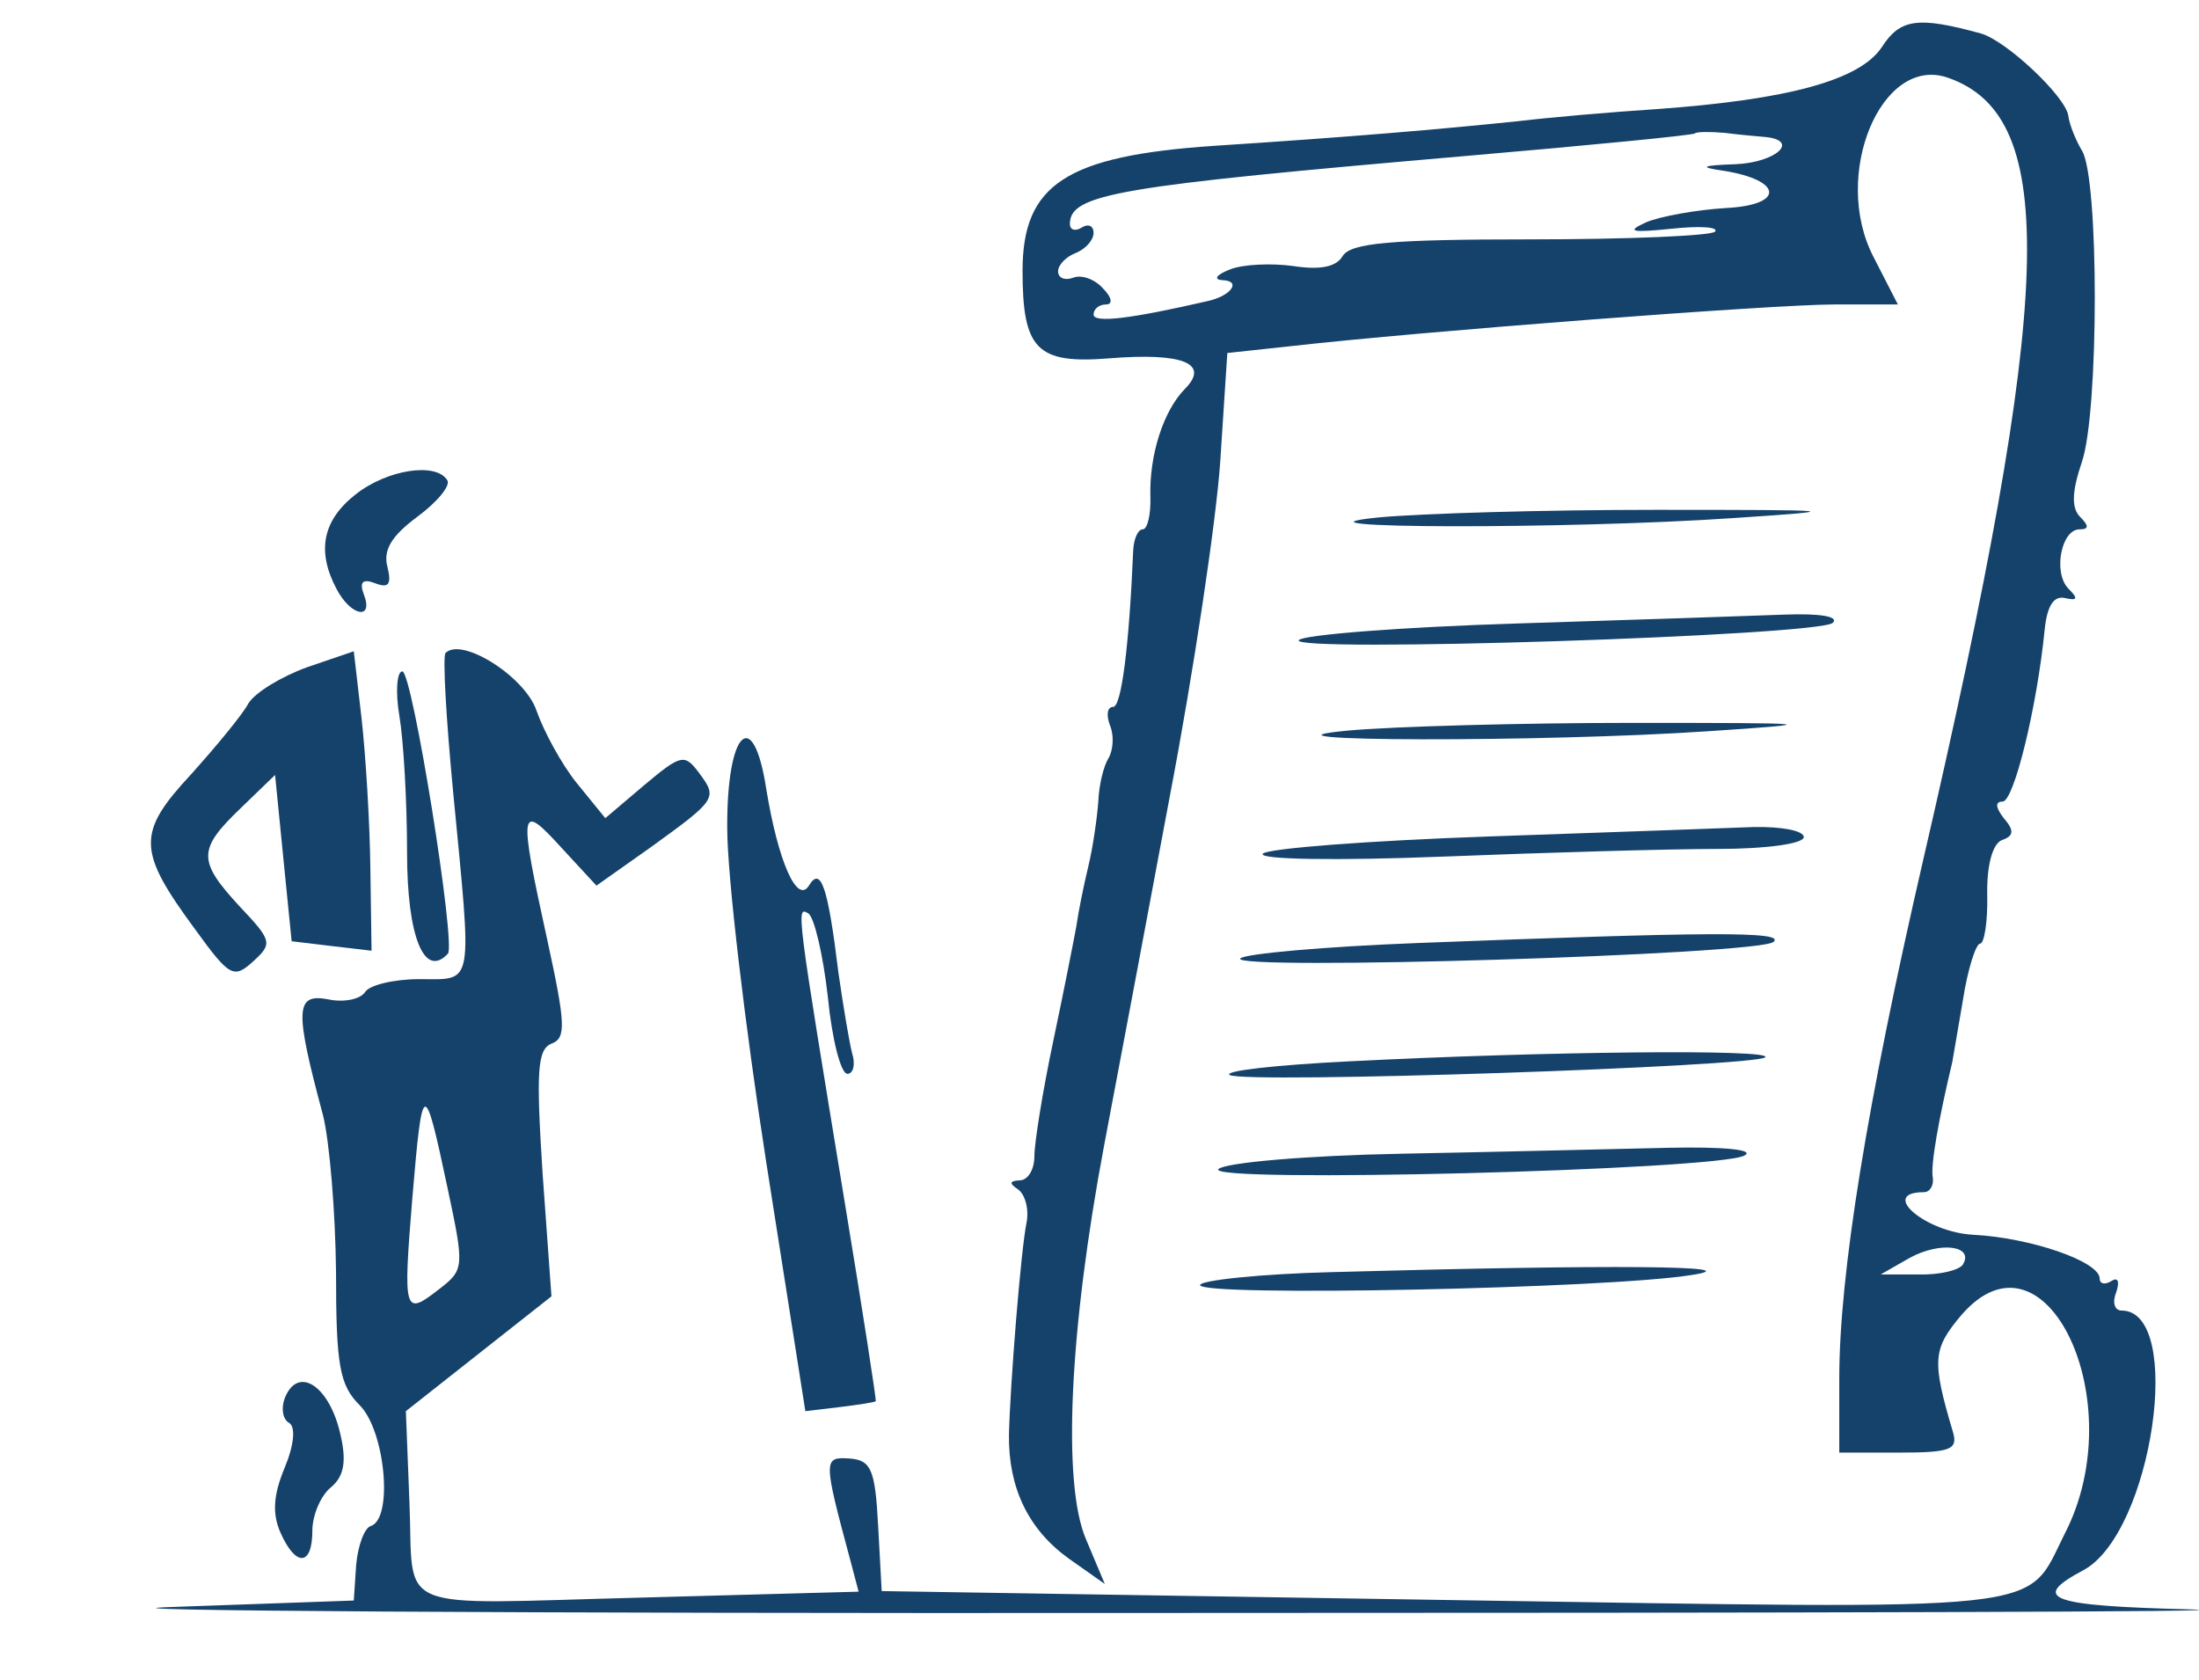 <?xml version="1.0" encoding="UTF-8" standalone="no"?>
<!-- Created with Inkscape (http://www.inkscape.org/) -->

<svg
   width="66.881mm"
   height="51.102mm"
   viewBox="0 0 66.881 51.102"
   version="1.1"
   id="svg1"
   inkscape:version="1.4.2 (f4327f4, 2025-05-13)"
   sodipodi:docname="mentions-legales.svg"
   xmlns:inkscape="http://www.inkscape.org/namespaces/inkscape"
   xmlns:sodipodi="http://sodipodi.sourceforge.net/DTD/sodipodi-0.dtd"
   xmlns="http://www.w3.org/2000/svg"
   xmlns:svg="http://www.w3.org/2000/svg">
  <sodipodi:namedview
     id="namedview1"
     pagecolor="#ffffff"
     bordercolor="#000000"
     borderopacity="0.25"
     inkscape:showpageshadow="2"
     inkscape:pageopacity="0.0"
     inkscape:pagecheckerboard="0"
     inkscape:deskcolor="#d1d1d1"
     inkscape:document-units="mm"
     inkscape:zoom="4.1585017"
     inkscape:cx="183.59978"
     inkscape:cy="110.97747"
     inkscape:window-width="2560"
     inkscape:window-height="1369"
     inkscape:window-x="-8"
     inkscape:window-y="-8"
     inkscape:window-maximized="1"
     inkscape:current-layer="g14">
    <inkscape:page
       x="0"
       y="0"
       width="66.881"
       height="51.102"
       id="page1"
       margin="0 0 12.603 69.824"
       bleed="0" />
  </sodipodi:namedview>
  <defs
     id="defs1" />
  <g
     inkscape:label="Calque 1"
     inkscape:groupmode="layer"
     id="layer1"
     transform="translate(-112.384,-33.022)">
    <g
       transform="matrix(0.018,0,0,-0.018,49.293,61.504)"
       fill="#15426b"
       stroke="none"
       id="g14">
      <path
         d="m 6684.851,1502.872 c -37,-56 -158,-89 -382,-105 -77,-5 -180,-14 -230,-20 -134,-14 -286,-27 -517,-42 -249,-17 -323,-65 -323,-211 0,-133 24,-158 147,-148 125,10 170,-9 127,-52 -36,-37 -60,-111 -58,-182 1,-30 -5,-55 -13,-55 -8,0 -15,-16 -16,-35 -7,-164 -20,-265 -34,-265 -10,0 -12,-14 -5,-32 7,-17 5,-42 -3,-55 -8,-13 -16,-45 -17,-73 -2,-27 -9,-77 -17,-110 -8,-33 -17,-78 -20,-100 -4,-22 -21,-109 -39,-194 -18,-85 -32,-173 -32,-195 0,-23 -11,-41 -25,-41 -17,-1 -18,-5 -3,-15 12,-8 19,-33 15,-55 -10,-48 -28,-276 -30,-360 -1,-90 33,-160 101,-209 l 61,-43 -32,76 c -40,94 -28,353 31,666 22,116 72,381 111,590 40,209 78,463 85,564 l 12,184 102,11 c 229,26 821,71 923,71 h 108 l -41,80 c -72,138 13,343 126,303 189,-66 179,-366 -43,-1325 -94,-408 -141,-696 -141,-873 v -125 h 101 c 87,0 100,5 91,35 -36,121 -34,140 14,197 142,165 290,-146 175,-369 -68,-135 -5,-128 -1049,-112 l -950,15 -6,110 c -5,96 -12,111 -48,114 -45,3 -45,-1 1,-172 l 14,-53 -367,-10 c -428,-11 -384,-29 -392,162 l -6,153 123,97 123,97 -15,208 c -11,172 -9,209 15,219 25,9 24,33 -7,175 -49,223 -47,234 23,157 l 60,-65 92,65 c 112,81 113,83 81,126 -24,32 -30,31 -92,-21 l -66,-56 -48,59 c -26,32 -56,88 -68,122 -19,58 -127,126 -154,98 -5,-5 1,-111 13,-236 32,-333 36,-315 -57,-315 -43,0 -85,-10 -92,-22 -8,-12 -36,-18 -63,-12 -55,10 -56,-17 -8,-196 11,-44 21,-163 22,-265 0,-158 6,-191 40,-225 43,-43 57,-191 19,-204 -11,-3 -22,-33 -25,-66 l -4,-60 -310,-11 c -170,-6 581,-11 1670,-10 1089,0 1874,2 1745,6 -241,6 -273,18 -183,66 117,62 172,439 65,439 -12,0 -16,14 -9,31 6,18 3,26 -8,19 -11,-7 -20,-5 -20,4 0,29 -117,69 -213,74 -81,4 -161,72 -84,72 10,0 17,11 15,25 -4,20 10,99 33,195 1,6 9,53 18,105 8,52 22,95 29,95 7,0 13,37 12,82 -1,50 9,87 25,93 20,7 21,16 3,37 -14,18 -15,28 -2,28 19,0 58,159 71,290 4,40 15,58 34,54 22,-5 23,-1 6,16 -26,27 -12,100 19,100 16,0 16,6 1,21 -15,15 -14,43 3,93 29,85 29,481 0,526 -10,17 -21,43 -23,59 -5,33 -105,127 -148,139 -106,29 -136,25 -167,-23 z m -197,-152 c 59,-6 18,-43 -50,-46 -58,-2 -63,-5 -21,-11 101,-16 104,-58 5,-63 -50,-3 -111,-14 -135,-24 -35,-16 -26,-18 43,-11 47,5 80,3 73,-5 -7,-7 -148,-13 -312,-13 -235,0 -303,-6 -317,-28 -11,-19 -39,-24 -84,-17 -37,5 -85,3 -107,-6 -23,-9 -28,-17 -12,-18 32,-1 15,-26 -24,-35 -130,-30 -194,-38 -194,-23 0,9 9,17 21,17 12,0 10,12 -5,27 -14,16 -37,24 -51,18 -14,-5 -25,0 -25,11 0,11 14,25 30,31 17,7 30,22 30,34 0,12 -9,16 -20,9 -11,-7 -20,-4 -20,6 0,51 81,64 670,115 209,18 383,35 386,38 3,3 25,3 50,1 24,-3 55,-6 69,-7 z m -2227,-1774 c 29,-136 29,-140 -14,-173 -59,-46 -61,-41 -45,155 17,201 20,202 59,18 z m 2561,-131 c -6,-10 -40,-18 -75,-17 h -64 l 49,28 c 51,28 109,21 90,-11 z"
         id="path1" />
      <path
         d="m 4105.851,746.873 c -56,-44 -66,-96 -32,-160 24,-46 63,-53 46,-9 -8,21 -2,27 19,19 23,-9 28,-2 21,27 -8,29 7,53 50,85 34,25 57,53 51,62 -19,31 -102,18 -155,-24 z"
         id="path2" />
      <path
         d="m 5832.851,707.873 c -187,-19 323,-20 600,-1 196,13 187,14 -130,14 -187,0 -398,-6 -470,-13 z"
         id="path3" />
      <path
         d="m 6069.851,528.873 c -195,-6 -361,-19 -370,-28 -23,-22 878,7 902,29 11,11 -22,16 -80,14 -54,-2 -258,-9 -452,-15 z"
         id="path4" />
      <path
         d="m 4023.851,454.873 c -44,-16 -88,-43 -99,-61 -10,-19 -54,-72 -97,-120 -92,-99 -91,-129 7,-262 58,-80 65,-84 98,-54 33,30 32,35 -23,93 -71,77 -71,96 2,166 l 58,56 14,-141 14,-140 67,-8 68,-8 -2,141 c -1,78 -8,191 -15,253 l -13,112 z"
         id="path5" />
      <path
         d="m 4179.851,372.873 c 7,-41 13,-145 13,-231 0,-142 29,-214 69,-171 14,15 -60,477 -77,477 -9,0 -12,-34 -5,-75 z"
         id="path6" />
      <path
         d="m 5782.851,347.873 c -203,-19 334,-20 610,-1 196,13 187,14 -130,14 -187,0 -403,-6 -480,-13 z"
         id="path7" />
      <path
         d="m 4733.851,182.873 c 0,-80 30,-334 66,-565 l 66,-420 59,7 c 32,4 59,8 60,10 1,2 -22,152 -52,333 -82,499 -83,504 -62,491 10,-6 25,-70 33,-141 7,-72 22,-130 33,-130 10,0 14,16 8,35 -5,19 -15,80 -23,135 -18,148 -30,181 -50,148 -20,-32 -52,41 -72,163 -22,143 -67,99 -66,-66 z"
         id="path8" />
      <path
         d="m 6018.851,168.873 c -200,-7 -371,-20 -380,-29 -9,-10 125,-12 304,-5 176,7 385,13 465,13 83,0 145,9 145,20 0,11 -38,18 -85,17 -47,-2 -249,-9 -449,-16 z"
         id="path9" />
      <path
         d="m 5899.851,-11.127 c -156,-6 -291,-18 -299,-26 -21,-21 878,6 901,28 20,18 -109,17 -602,-2 z"
         id="path10" />
      <path
         d="m 5782.851,-211.127 c -121,-6 -211,-16 -200,-23 25,-15 888,14 905,30 13,14 -375,10 -705,-7 z"
         id="path11" />
      <path
         d="m 5872.851,-367.127 c -159,-3 -298,-15 -309,-26 -24,-24 844,-2 889,23 18,10 -36,15 -130,13 -88,-2 -290,-7 -450,-10 z"
         id="path12" />
      <path
         d="m 5757.851,-567.127 c -124,-3 -225,-14 -225,-22 0,-20 689,-6 830,17 106,16 -134,18 -605,5 z"
         id="path13" />
      <path
         d="m 3985.851,-781.127 c -6,-17 -3,-35 8,-41 11,-7 8,-38 -8,-76 -19,-46 -21,-77 -7,-109 26,-59 54,-57 54,3 0,26 14,59 31,73 22,18 27,43 17,87 -18,85 -73,121 -95,63 z"
         id="path14" />
    </g>
  </g>
</svg>
